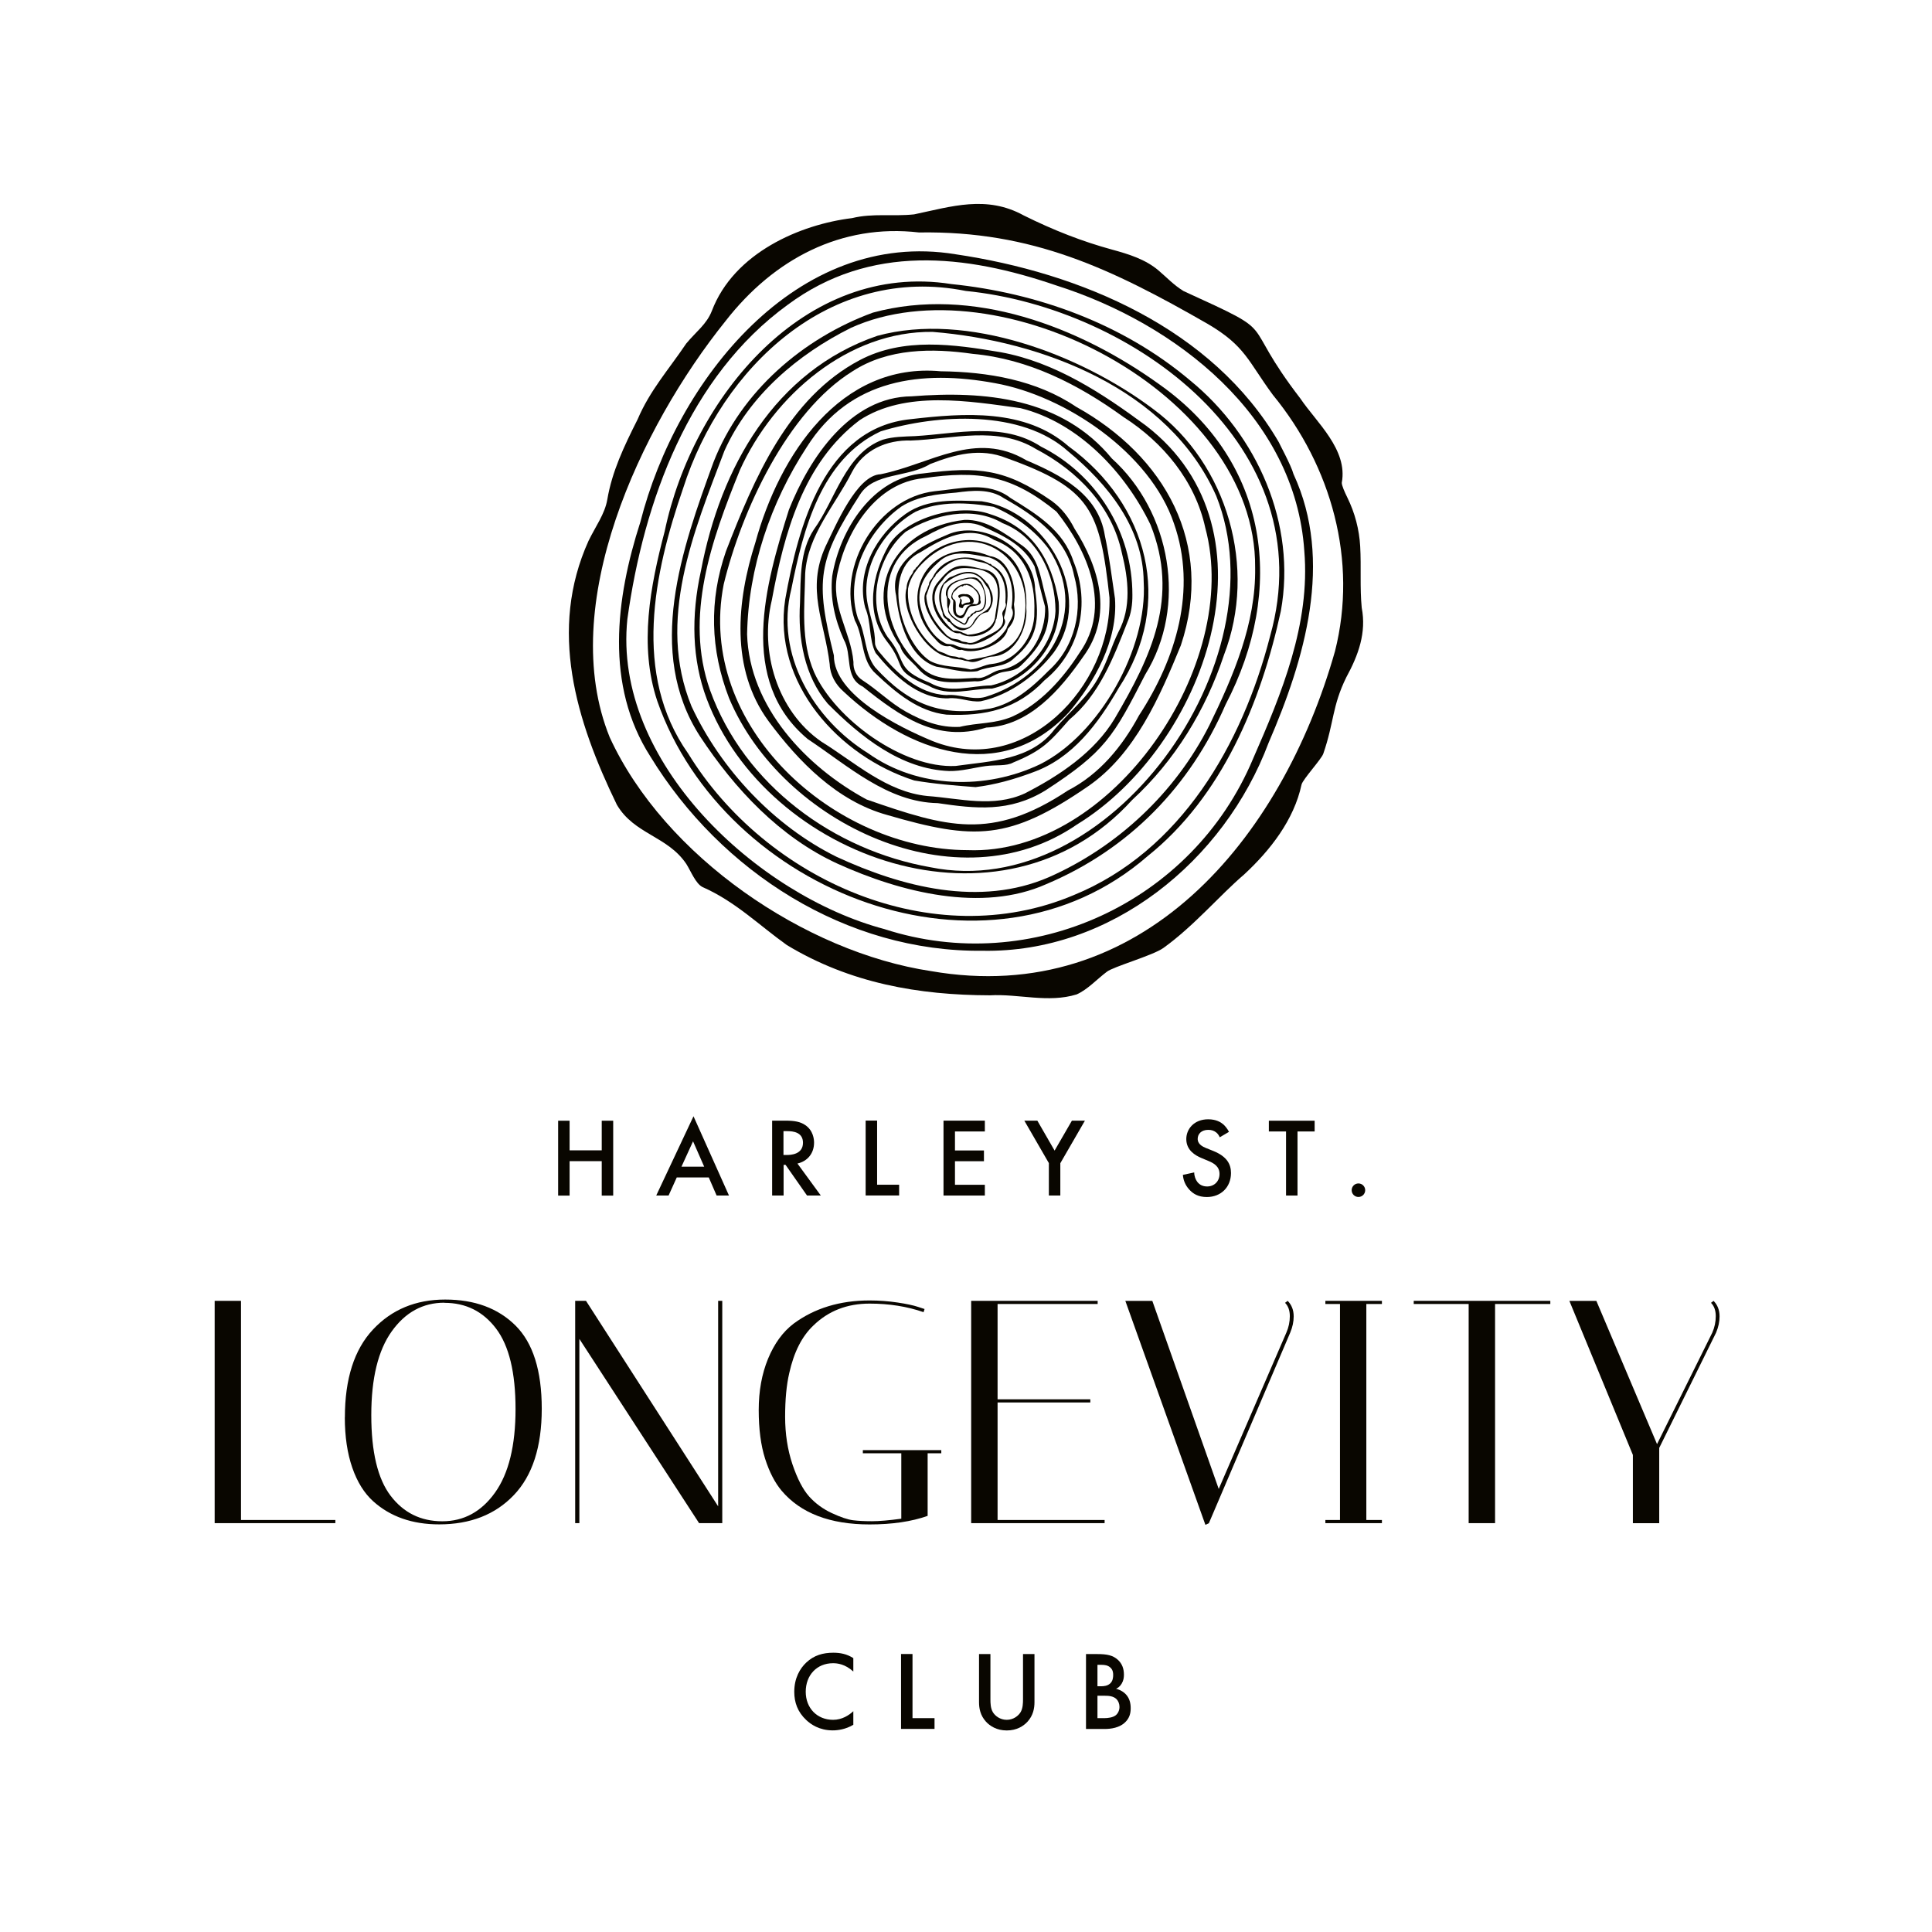 <svg width="180" height="180" viewBox="0 0 180 180" fill="none" xmlns="http://www.w3.org/2000/svg">
<rect width="180" height="180" fill="white"/>
<path d="M79.502 155.732C78.728 155.03 78.008 154.958 77.612 154.958C76.094 154.958 75.068 156.08 75.068 157.616C75.068 159.152 76.136 160.232 77.618 160.232C78.452 160.232 79.1 159.806 79.502 159.428V160.694C78.8 161.114 78.068 161.216 77.588 161.216C76.322 161.216 75.53 160.64 75.122 160.256C74.306 159.494 74 158.606 74 157.622C74 156.338 74.534 155.444 75.122 154.892C75.842 154.214 76.682 153.98 77.642 153.98C78.278 153.98 78.896 154.094 79.502 154.484V155.738V155.732Z" fill="#090600"/>
<path d="M85.016 154.106V160.076H87.068V161.078H83.948V154.1H85.016V154.106Z" fill="#090600"/>
<path d="M92.276 154.106V158.312C92.276 158.69 92.288 159.152 92.498 159.512C92.708 159.866 93.176 160.232 93.794 160.232C94.412 160.232 94.88 159.866 95.09 159.512C95.3 159.146 95.312 158.684 95.312 158.312V154.106H96.38V158.594C96.38 159.146 96.266 159.818 95.732 160.406C95.366 160.802 94.748 161.222 93.8 161.222C92.852 161.222 92.228 160.802 91.862 160.406C91.328 159.818 91.214 159.152 91.214 158.594V154.106H92.282H92.276Z" fill="#090600"/>
<path d="M102.236 154.106C103.136 154.106 103.7 154.22 104.162 154.652C104.54 155.006 104.714 155.456 104.714 156.032C104.714 156.302 104.672 156.584 104.504 156.86C104.348 157.13 104.138 157.268 103.982 157.34C104.108 157.37 104.534 157.484 104.882 157.844C105.26 158.24 105.344 158.72 105.344 159.152C105.344 159.656 105.218 160.052 104.882 160.406C104.33 160.994 103.46 161.084 102.926 161.084H101.18V154.106H102.236ZM102.248 157.106H102.572C102.836 157.106 103.19 157.076 103.442 156.836C103.682 156.608 103.712 156.284 103.712 156.044C103.712 155.834 103.682 155.582 103.46 155.372C103.22 155.144 102.914 155.108 102.614 155.108H102.248V157.106ZM102.248 160.076H102.896C103.202 160.076 103.682 160.022 103.952 159.806C104.162 159.638 104.3 159.344 104.3 159.032C104.3 158.75 104.198 158.48 104.018 158.3C103.724 158.018 103.298 157.988 102.92 157.988H102.248V160.082V160.076Z" fill="#090600"/>
<path d="M31.244 141.908H20V121.196H22.454V141.614H31.244V141.908Z" fill="#090600"/>
<path d="M32.132 132.056C32.132 128.468 33.002 125.738 34.748 123.872C36.494 122.006 38.738 121.076 41.48 121.076C44.222 121.076 46.406 121.886 48.032 123.5C49.658 125.12 50.474 127.7 50.474 131.252C50.474 134.804 49.604 137.486 47.87 139.298C46.136 141.116 43.814 142.022 40.916 142.022C38.408 142.022 36.356 141.302 34.76 139.862C33.932 139.112 33.284 138.074 32.822 136.742C32.36 135.41 32.126 133.844 32.126 132.05L32.132 132.056ZM41.396 121.37C39.404 121.37 37.772 122.258 36.5 124.034C35.228 125.81 34.592 128.414 34.592 131.846C34.592 135.278 35.192 137.786 36.398 139.364C37.604 140.942 39.206 141.734 41.21 141.734C43.214 141.734 44.852 140.84 46.124 139.058C47.396 137.276 48.032 134.678 48.032 131.276C48.032 127.874 47.426 125.372 46.214 123.776C45.002 122.18 43.4 121.382 41.408 121.382L41.396 121.37Z" fill="#090600"/>
<path d="M53.972 141.908H53.588V121.196H54.596L66.908 140.342V121.196H67.292V141.908H65.132L53.978 124.742V141.908H53.972Z" fill="#090600"/>
<path d="M81.02 142.028C77.33 142.028 74.6 140.984 72.824 138.89C72.194 138.14 71.678 137.144 71.282 135.902C70.886 134.66 70.688 133.148 70.688 131.372C70.688 129.596 70.976 128.006 71.558 126.59C72.14 125.18 72.932 124.088 73.94 123.32C75.89 121.88 78.248 121.16 81.014 121.16C81.902 121.16 82.772 121.226 83.618 121.352C84.464 121.478 85.1 121.616 85.514 121.754L86.138 121.958L86.048 122.252C84.512 121.718 82.832 121.454 81.02 121.454C78.926 121.454 77.18 122.132 75.782 123.494C74.714 124.502 73.964 125.978 73.532 127.934C73.274 129.038 73.148 130.388 73.148 131.99C73.148 133.592 73.376 135.062 73.826 136.412C74.282 137.762 74.798 138.764 75.38 139.418C75.962 140.066 76.67 140.588 77.498 140.972C78.326 141.356 78.986 141.578 79.478 141.638C79.97 141.698 80.558 141.728 81.236 141.728C81.914 141.728 82.826 141.65 83.972 141.494V135.398H80.39V135.104H87.698V135.398H86.426V141.23C84.926 141.764 83.12 142.028 81.008 142.028H81.02Z" fill="#090600"/>
<path d="M102.266 121.196V121.49H92.942V130.37H101.582V130.664H92.942V141.614H102.914V141.908H90.482V121.196H102.26H102.266Z" fill="#090600"/>
<path d="M119.966 121.196C120.338 121.568 120.53 122.054 120.53 122.648C120.53 123.14 120.422 123.644 120.206 124.16L112.628 141.914L112.304 142.064L104.846 121.202H107.36L113.546 138.722L119.846 124.16C120.062 123.668 120.17 123.152 120.17 122.624C120.17 122.096 120.02 121.676 119.726 121.382L119.96 121.202L119.966 121.196Z" fill="#090600"/>
<path d="M123.482 121.49V121.196H128.75V121.49H127.298V141.614H128.75V141.908H123.482V141.614H124.844V121.49H123.482Z" fill="#090600"/>
<path d="M139.286 141.908H136.832V121.49H131.714V121.196H144.44V121.49H139.292V141.908H139.286Z" fill="#090600"/>
<path d="M159.644 121.196C160.016 121.568 160.208 122.054 160.208 122.648C160.208 123.14 160.1 123.644 159.884 124.16L154.586 134.9V141.914H152.132V135.554L146.216 121.202H148.73L154.382 134.546L159.53 124.16C159.746 123.668 159.854 123.152 159.854 122.624C159.854 122.096 159.704 121.676 159.41 121.382L159.644 121.202V121.196Z" fill="#090600"/>
<path d="M53.068 107.174H56.062V104.414H57.13V111.392H56.062V108.182H53.068V111.392H52V104.414H53.068V107.174Z" fill="#090600"/>
<path d="M66.034 109.7H63.052L62.29 111.386H61.138L64.612 104L67.918 111.386H66.766L66.034 109.7ZM65.608 108.698L64.57 106.334L63.49 108.698H65.602H65.608Z" fill="#090600"/>
<path d="M73.174 104.408C74.02 104.408 74.566 104.51 75.016 104.816C75.778 105.326 75.844 106.154 75.844 106.46C75.844 107.462 75.226 108.194 74.296 108.404L76.474 111.386H75.19L73.192 108.53H73.006V111.386H71.938V104.408H73.186H73.174ZM72.994 107.606H73.33C73.624 107.606 74.812 107.576 74.812 106.466C74.812 105.482 73.882 105.386 73.36 105.386H72.994V107.606Z" fill="#090600"/>
<path d="M81.718 104.408V110.378H83.77V111.38H80.65V104.402H81.718V104.408Z" fill="#090600"/>
<path d="M91.756 105.416H88.972V107.186H91.672V108.188H88.972V110.384H91.756V111.386H87.904V104.408H91.756V105.41V105.416Z" fill="#090600"/>
<path d="M97.726 108.374L95.434 104.408H96.646L98.254 107.198L99.868 104.408H101.08L98.788 108.374V111.386H97.72V108.374H97.726Z" fill="#090600"/>
<path d="M113.638 105.956C113.572 105.8 113.482 105.65 113.326 105.518C113.104 105.338 112.876 105.266 112.57 105.266C111.922 105.266 111.586 105.656 111.586 106.106C111.586 106.316 111.658 106.682 112.342 106.952L113.044 107.234C114.334 107.756 114.688 108.488 114.688 109.286C114.688 110.612 113.746 111.524 112.438 111.524C111.634 111.524 111.154 111.218 110.794 110.822C110.416 110.402 110.248 109.946 110.206 109.46L111.262 109.232C111.262 109.574 111.388 109.904 111.556 110.12C111.754 110.372 112.048 110.54 112.468 110.54C113.116 110.54 113.62 110.072 113.62 109.37C113.62 108.668 113.074 108.368 112.618 108.176L111.946 107.894C111.37 107.654 110.524 107.174 110.524 106.124C110.524 105.182 111.256 104.282 112.564 104.282C113.32 104.282 113.746 104.564 113.968 104.75C114.154 104.918 114.352 105.158 114.502 105.452L113.644 105.956H113.638Z" fill="#090600"/>
<path d="M120.886 105.416V111.386H119.818V105.416H118.216V104.414H122.482V105.416H120.88H120.886Z" fill="#090600"/>
<path d="M126.562 110.258C126.91 110.258 127.192 110.54 127.192 110.888C127.192 111.237 126.91 111.519 126.562 111.519C126.214 111.519 125.932 111.237 125.932 110.888C125.932 110.54 126.214 110.258 126.562 110.258Z" fill="#090600"/>
<path d="M120.51 44.164C120.307 43.372 119.116 41.197 119.138 41.19C112.948 30.564 100.625 25.405 89.027 23.689C74.219 21.263 63.015 35.438 59.657 48.648C57.356 55.784 56.351 63.86 60.588 70.472C67.166 81.241 78.875 88.726 91.549 88.58C103.481 88.801 114.046 80.25 118.195 69.197C121.555 61.432 124.271 52.271 120.51 44.164ZM121.519 51.333C122.089 58.135 119.409 64.615 116.737 70.707C111.114 84.107 96.069 91.001 82.4 86.562C70.571 83.429 57.062 70.986 58.451 57.68C59.974 46.688 64.196 35.067 73.397 28.39C81.08 22.7 89.917 23.677 98.446 26.606C109.544 30.134 120.678 38.762 121.519 51.333Z" fill="#090600"/>
<path d="M110.902 35.461C104.648 30.173 96.679 27.29 88.632 26.465C74.959 24.312 64.529 37.057 61.926 49.508C60.579 54.615 59.517 60.149 61.233 65.301C67.456 83.188 91.974 92.767 106.932 79.755C113.848 74.222 117.477 65.455 119.332 56.937C120.805 48.815 117.142 40.562 110.902 35.461ZM118.332 59.268C115.733 69.38 109.989 79.324 100.042 83.393C86.947 88.934 71.365 82.027 64.114 70.203C58.925 62.847 60.905 53.414 63.646 45.492C67.245 34.22 77.357 24.58 89.973 27.106C105.562 28.651 123.32 41.598 118.332 59.268Z" fill="#090600"/>
<path d="M108.102 35.873C100.564 30.426 90.558 26.615 81.324 29.127C74.824 31.512 69.043 36.459 66.473 43.063C63.532 51.127 60.12 60.711 65.222 68.608C68.453 73.513 72.657 78.002 78.027 80.466C83.926 83.145 91.495 85.047 97.481 82.373C105.207 79.117 110.883 73.253 114.188 65.638C119.795 54.898 118.242 43.082 108.102 35.873ZM116.939 52.89C117.017 58.088 114.911 62.981 112.68 67.56C109.509 73.852 104.105 78.909 97.722 81.724C91.284 84.517 84.046 82.651 77.941 79.827C72.129 76.96 67.159 71.683 64.425 65.801C61.146 57.79 64.647 49.505 67.495 41.996C69.823 36.832 74.321 33.016 79.277 30.547C92.993 24.313 117.084 36.637 116.939 52.89Z" fill="#090600"/>
<path d="M107.443 38.111C100.695 33.04 90.086 29.006 81.738 31.288C72.176 34.564 67.124 43.566 65.311 53.156C64.367 57.403 64.475 61.465 65.839 65.104C71.403 79.945 93.326 87.927 105.475 74.536C109.469 70.865 112.328 66.16 114.036 61.02C117.147 52.971 114.391 43.231 107.443 38.111ZM113.318 46.211C119.44 61.577 103.362 84.184 86.709 80.804C77.683 79.218 69.341 73.154 66.154 64.304C63.727 57.443 66.308 50.25 68.928 43.809C72.1 36.795 79.057 30.822 86.887 30.921C97.053 31.742 108.898 36.22 113.318 46.211Z" fill="#090600"/>
<path d="M106.774 39.66C102.68 36.631 98.29 33.737 93.227 32.814C88.88 32.082 84.179 31.405 80.106 33.55C73.424 37.069 70.259 44.596 67.637 51.356C66.044 55.946 66.178 60.517 67.923 65.041C72.849 76.795 89.237 84.487 100.331 76.822C112.205 69.575 119.539 49.488 106.774 39.66ZM112.295 49.18C115.737 61.917 103.577 79.734 90.151 79.205C77.74 79.184 64.835 67.665 67.426 54.439C69.088 47.593 73.35 38.354 79.43 34.591C82.745 32.437 86.853 32.427 90.623 32.967C95.806 33.435 100.489 35.818 104.665 38.85C108.356 41.211 111.343 44.788 112.295 49.18Z" fill="#090600"/>
<path d="M100.261 37.901C96.548 35.401 92.027 34.644 87.648 34.591C78.286 33.73 72.604 42.411 70.379 50.537C68.63 55.998 68.033 62.321 71.601 67.185C74.419 70.986 78.001 74.643 82.647 75.927C90.793 78.302 94.03 78.309 101.373 73.259C105.752 70.242 108.044 64.938 110.018 60.125C113.173 50.663 108.511 42.481 100.261 37.901ZM109.376 48.774C111.54 54.94 109.572 61.367 106.121 66.65C104.552 69.559 102.448 72.122 99.489 73.652C92.38 78.365 88.193 77.073 80.736 74.485C75.111 71.444 69.818 65.87 69.605 59.096C69.716 52.926 71.805 46.794 75.153 41.67C79.173 35.26 85.89 34.443 92.7 35.698C99.264 36.868 107.168 42.205 109.376 48.774Z" fill="#090600"/>
<path d="M103.588 42.715C98.924 37.047 91.744 36.387 84.936 36.925C79.222 36.973 75.443 42.614 73.502 47.489C71.305 54.448 68.732 63.398 75.244 68.849C78.979 71.323 82.677 74.745 87.368 74.826C90.906 75.347 94.045 75.697 97.402 73.642C102.979 70.021 103.733 68.631 106.7 62.843C110.651 56.439 109.082 47.687 103.588 42.715ZM107.19 48.886C109.891 55.644 107.266 61.132 103.863 66.933C101.971 70.093 98.704 72.263 95.498 73.912C92.545 75.274 89.453 74.385 86.385 74.161C82.593 73.773 79.657 71.037 76.525 69.097C72.411 66.254 70.757 60.7 71.909 55.912C73.062 49.679 74.823 43.131 80.086 39.149C84.369 36.349 90.282 37.371 95.084 38.028C100.451 39.36 104.82 43.978 107.19 48.886Z" fill="#090600"/>
<path d="M99.553 41.578C95.518 38.047 89.822 38.48 84.866 39.051C76.805 39.843 74.372 49.036 73.158 55.833C71.946 63.649 78.175 70.481 85.178 72.715C87.063 73.038 88.991 73.19 90.889 73.334C92.718 73.11 94.482 72.612 96.205 71.966C99.934 70.649 102.307 67.421 104.231 64.095C109.425 56.17 106.976 46.983 99.553 41.578ZM106.556 54.205C106.922 60.444 102.437 68.427 96.903 71.204C91.85 73.616 85.518 73.48 80.887 70.182C75.815 67.031 72.18 60.982 73.729 54.873C74.836 49.31 76.5 42.773 82.05 40.189C87.336 38.566 95.18 38.149 99.513 42.048C103.2 45.089 106.506 49.165 106.556 54.205Z" fill="#090600"/>
<path d="M96.99 41.61C93.427 39.281 89.192 40.407 85.245 40.633C84.238 40.675 83.224 40.675 82.251 40.963C78.742 42.242 77.855 46.537 75.821 49.342C74.5 51.368 74.608 53.841 74.535 56.17C74.331 59.466 74.941 62.989 77.115 65.555C80.162 68.632 83.954 71.672 88.427 71.836C89.585 71.859 90.698 71.529 91.834 71.374C92.777 71.245 93.768 71.401 94.404 71.039C97.126 69.918 97.785 69.14 99.619 67.055C102.424 64.722 103.744 61.275 105.04 57.959C105.394 57.159 105.511 56.299 105.502 55.422C105.515 49.57 102.151 44.195 96.99 41.61ZM104.522 51.519C105.131 53.946 105.427 56.596 104.203 58.877C103.566 60.175 103.181 61.585 102.481 62.856C101.467 64.895 99.672 66.256 98.249 67.948C96.08 70.843 92.283 70.901 89.036 71.362C84.159 71.613 77.83 67.034 75.852 62.637C74.579 59.669 74.963 56.558 75.016 53.424C75.241 49.83 77.821 47.059 79.38 43.973C80.451 41.914 82.624 40.967 84.868 41.043C88.777 40.903 92.965 39.647 96.533 41.842C100.356 43.839 103.596 47.142 104.522 51.519Z" fill="#090600"/>
<path d="M99.558 66.392C102.004 63.52 104.163 59.645 103.879 55.762C103.584 53.802 103.352 51.829 102.934 49.886C102.333 46.036 98.836 44.252 95.629 42.886C90.87 40.058 86.739 43.231 82.051 44.183C79.812 44.265 77.86 48.986 76.924 50.886C75.075 54.936 76.831 57.898 77.301 61.89C77.34 62.883 77.846 63.782 78.608 64.446C84.559 70.034 93.178 73.208 99.558 66.392ZM86.876 69.039C83.859 67.789 77.668 64.777 77.69 61.062C75.96 54.08 76.145 52.226 80.131 46.073C81.433 44.003 84.593 44.505 86.657 43.235C88.977 42.329 91.325 41.7 93.782 42.681C101.673 45.51 102.468 47.533 103.368 55.678C103.583 63.895 95.496 72.493 86.876 69.039Z" fill="#090600"/>
<path d="M97.99 46.674C93.653 43.658 91.159 43.445 86.051 44.103C81.337 44.483 78.256 49.291 77.534 53.674C77.322 55.752 77.781 57.696 78.604 59.572C79.435 61.02 78.636 63.106 80.383 63.969C83.852 66.732 87.272 69.215 91.895 67.785C95.888 67.627 98.791 64.263 100.918 61.182C103.752 57.336 102.402 52.83 100.109 49.254C99.59 48.229 98.921 47.349 97.99 46.674ZM100.583 60.811C99.028 63.232 96.928 65.59 94.288 66.773C92.64 67.462 91.094 67.316 89.413 67.722C87.575 67.814 85.967 67.177 84.404 66.305C82.94 65.49 81.761 64.277 80.357 63.378C79.766 62.999 79.482 62.364 79.514 61.669C79.258 58.764 77.319 56.413 78.049 53.295C78.91 49.324 81.684 44.988 85.993 44.56C91.177 43.794 94.262 44.254 98.436 47.673C101.343 51.323 103.607 56.542 100.583 60.811Z" fill="#090600"/>
<path d="M94.145 46.395C92.072 44.789 89.45 45.549 87.077 45.766C81.805 46.373 77.936 52.704 79.64 57.795C80.529 59.403 80.17 61.55 81.637 62.805C83.491 64.56 85.561 66.289 88.184 66.582C91.782 66.741 94.761 66.092 97.332 63.366C100.629 60.708 101.618 56.208 100.015 52.311C99.069 49.396 96.584 47.904 94.145 46.395ZM100.07 53.625C100.953 56.781 100.159 60.275 97.707 62.479C96.186 64.018 94.442 65.551 92.278 66.009C87.691 66.825 84.693 65.652 81.536 62.178C80.537 60.912 80.7 59.049 79.93 57.614C78.678 53.724 80.803 49.444 83.98 47.193C85.533 46.206 87.362 46.044 89.077 45.895C90.563 45.695 92.227 45.517 93.541 46.424C96.443 48.063 99.367 50.108 100.07 53.625Z" fill="#090600"/>
<path d="M91.461 46.703C89.07 46.627 86.458 46.412 84.389 47.87C81.684 49.787 79.719 53.228 80.611 56.623C81.193 57.968 80.931 59.575 81.585 60.842C83.269 62.899 85.504 65.104 88.321 65.065C89.377 64.93 90.342 65.455 91.381 65.336C94.061 64.751 96.482 62.972 98.151 60.823C102.072 55.441 97.478 47.592 91.461 46.703ZM97.697 51.131C101.517 56.914 97.87 63.071 91.811 64.928C90.585 65.279 89.426 64.636 88.184 64.761C85.54 64.662 83.46 62.636 81.866 60.684C81.682 60.45 81.522 60.167 81.524 59.896C81.534 58.663 81.105 57.524 80.852 56.349C80.124 52.862 82.356 49.338 85.297 47.68C87.53 46.657 90.195 46.807 92.568 47.218C94.533 48.045 96.394 49.372 97.697 51.131Z" fill="#090600"/>
<path d="M92.228 47.897C89.437 46.877 84.436 48.159 82.805 50.803C81.236 53.561 80.576 57.074 82.638 59.763C84.543 62.154 82.972 62.404 86.483 63.874C88.401 64.991 90.403 64.146 92.43 64.155C95.953 63.338 98.957 59.877 98.634 56.081C97.992 52.103 96.148 49.128 92.228 47.897ZM93.402 48.738C96.667 49.994 98.333 53.548 98.338 56.921C98.167 60.244 95.445 63.158 92.339 63.858C90.407 63.883 88.48 64.674 86.644 63.618C83.285 62.289 84.591 61.6 82.7 59.351C80.663 56.328 81.712 51.839 84.373 49.549C86.99 47.931 90.615 47.096 93.402 48.738Z" fill="#090600"/>
<path d="M89.842 48.439C83.468 49.162 80.162 54.834 83.869 60.208C84.131 61.09 84.956 61.608 85.525 62.28C86.925 63.933 88.948 63.549 90.842 63.472C91.861 63.582 92.58 62.731 93.565 62.594C94.105 62.505 94.675 62.43 95.102 62.023C96.969 60.238 98.304 58.252 97.388 55.475C96.94 53.777 96.768 51.975 95.31 50.879C93.695 49.755 91.883 48.349 89.842 48.439ZM96.383 52.756C96.734 54.012 97.011 55.259 97.366 56.516C97.496 59.1 95.757 62.089 93.092 62.428C92.338 62.62 91.732 63.3 90.888 63.157C89.035 63.239 87.064 63.554 85.65 61.986C82.027 58.598 81.13 52.268 86.293 49.932C87.821 49.066 89.718 48.291 91.442 48.997C93.36 49.851 95.322 50.71 96.383 52.756Z" fill="#090600"/>
<path d="M88.184 49.852C85.8 50.84 82.795 52.41 83.488 55.493C83.728 57.903 84.682 61.309 87.24 62.113C88.496 62.297 89.794 62.728 91.055 62.531C92.203 62.004 93.597 62.236 94.518 61.289C96.734 59.458 96.82 57.665 96.439 54.942C96.412 51.178 91.476 48.288 88.184 49.852ZM92.608 50.299C95.504 51.374 96.478 54.083 96.367 56.998C96.442 59.279 94.694 61.612 92.439 61.857C91.754 61.909 91.12 62.327 90.426 62.377C89.179 62.038 87.827 62.206 86.641 61.573C83.94 59.782 82.074 53.177 85.761 51.447C87.862 50.142 90.249 48.834 92.608 50.299Z" fill="#090600"/>
<path d="M87.204 59.62C87.555 60.03 87.946 60.296 88.506 60.188C88.872 60.303 89.195 60.648 89.603 60.537C90.882 61.041 93.636 60.046 93.893 58.599C94.611 57.805 94.59 57.265 94.467 56.31C94.765 54.586 93.989 52.028 92.245 51.817C86.925 49.588 83.078 55.505 87.204 59.62ZM85.693 56.221C85.472 54.61 86.255 53.439 87.391 52.416C88.746 51.07 90.532 51.674 92.17 51.935C94.124 52.568 94.528 54.865 94.238 56.639C94.663 57.388 93.935 57.922 93.768 58.562C92.807 60.092 90.927 60.861 89.209 60.209C89.099 60.168 88.864 60.059 88.825 60.051C88.722 60.03 88.506 59.999 88.37 60.001C88.271 60.002 88.173 59.985 88.085 59.941C86.757 59.276 85.95 57.679 85.693 56.221Z" fill="#090600"/>
<path d="M88.785 58.871C88.986 58.988 89.193 59.021 89.437 58.993C90.409 59.697 92.359 59.049 92.674 58.081C92.767 57.975 92.748 57.781 92.818 57.652C92.823 57.665 92.827 57.679 92.832 57.693C93.08 56.063 93.815 53.29 91.501 53.013C89.331 52.466 88.752 52.533 87.333 54.297C86.157 55.749 87.367 58.081 88.785 58.871ZM87.782 54.1C88.658 52.817 89.596 52.841 91.008 53.009C93.466 53.46 93.044 55.351 92.733 57.296C92.685 58.606 91.272 59.081 90.142 59.142C90.011 59.032 89.811 59.011 89.645 58.928C89.651 58.926 89.657 58.925 89.663 58.922C89.338 58.781 89.078 58.759 88.815 58.75C87.547 57.666 86.215 55.616 87.782 54.1Z" fill="#090600"/>
<path d="M89.95 55.36C89.645 55.298 88.997 55.417 89.416 55.739C89.597 56.068 89.143 56.474 89.451 56.608C89.54 56.636 89.709 56.712 89.733 56.582C89.784 56.305 90.124 56.348 90.386 56.321C91.139 56.184 90.461 55.264 89.95 55.36ZM90.224 56.135C89.967 56.137 89.804 56.238 89.641 56.346C89.429 56.116 89.82 55.941 89.425 55.737C89.545 55.438 90.254 55.497 90.349 55.843C90.43 56.001 90.393 56.133 90.224 56.135Z" fill="#090600"/>
<path d="M91.323 55.897C91.399 55.459 91.105 54.961 90.738 54.747C90.139 53.926 88.728 54.672 88.639 55.533C88.577 55.7 88.714 55.843 88.817 55.955C88.804 56.572 88.618 57.353 89.395 57.584C89.965 57.782 89.992 56.705 90.437 56.491C90.775 56.436 91.591 56.443 91.323 55.897ZM90.364 56.383C89.843 56.535 89.988 57.334 89.449 57.367C88.683 57.282 89.332 55.998 88.846 55.823C88.742 55.748 88.743 55.633 88.72 55.526C88.755 55.415 88.784 55.319 88.812 55.228C88.859 55.191 88.895 55.139 88.939 55.096C88.99 55.081 89.056 54.975 89.071 54.961C89.09 54.958 89.122 54.947 89.118 54.916C89.261 54.781 89.418 54.663 89.594 54.593C89.641 54.698 89.736 54.604 89.807 54.535C89.869 54.51 89.989 54.564 90.02 54.49C90.473 54.564 90.984 54.978 91.171 55.459C91.198 55.528 91.198 55.955 91.189 55.993C91.047 56.575 90.711 56.07 90.364 56.383Z" fill="#090600"/>
<path d="M91.677 54.849C91.646 54.753 91.614 54.657 91.576 54.564C91.564 54.534 91.519 54.435 91.5 54.402C91.44 54.298 91.393 54.175 91.289 54.129C91.022 53.709 90.657 53.798 90.227 53.814C89.357 53.981 88.02 54.291 88.129 55.433C88.351 55.846 88.147 56.313 88.318 56.736C88.328 56.796 88.34 56.992 88.355 57.026C88.606 57.582 89.281 57.935 89.797 58.202C90.138 58.247 90.164 57.66 90.407 57.48C90.511 57.39 90.652 57.335 90.685 57.177C90.8 57.181 90.889 57.131 90.959 57.041C92.09 57.012 91.971 55.624 91.677 54.849ZM91.567 56.681C91.388 56.824 91.146 56.958 90.911 56.926C90.865 56.917 90.835 56.962 90.842 56.996C90.669 57.106 90.43 57.19 90.375 57.414C89.98 57.474 90.107 58.069 89.813 58.092C89.306 57.804 88.591 57.464 88.415 56.867C88.272 56.458 88.788 56.045 88.336 55.688C88.027 54.452 89.28 54.08 90.228 53.922C91.528 53.694 92.122 55.724 91.567 56.681Z" fill="#090600"/>
<path d="M95.617 56.608C95.716 54.579 95.113 52.298 93.29 51.225C90.735 49.511 87.259 50.337 85.461 52.792C85.467 52.795 85.286 52.882 85.295 53.004C85.157 53.084 85.072 53.202 85.046 53.363C84.748 53.753 84.469 54.286 84.463 54.789C83.858 56.882 86.198 60.889 88.368 61.205C88.836 61.466 89.392 61.352 89.886 61.558C89.997 61.575 90.108 61.591 90.22 61.607C90.979 61.909 91.694 61.186 92.461 61.171C94.564 61.064 95.795 58.512 95.617 56.608ZM95.343 58.172C94.631 60.785 92.433 61.115 90.269 61.474C89.926 61.503 89.691 61.175 89.346 61.275C89.178 61.191 89.003 61.162 88.825 61.149C88.59 61.133 88.362 61.061 88.156 60.944C87.924 60.812 87.651 60.758 87.409 60.644C85.627 59.314 84.44 57.059 84.602 54.843C84.733 54.091 85.109 53.438 85.59 52.86C85.574 52.851 85.574 52.851 85.59 52.86C90.141 47.71 96.781 51.573 95.343 58.172Z" fill="#090600"/>
<path d="M93.539 57.518C94.014 55.956 94.231 53.561 92.445 52.688C92.378 52.637 92.287 52.471 92.212 52.546C91.855 52.332 91.472 52.158 91.056 52.106C89.511 51.618 87.654 52.216 86.912 53.764C86.794 53.994 86.555 54.15 86.552 54.416C86.559 54.411 86.565 54.408 86.571 54.404C86.483 54.595 86.404 54.791 86.336 54.991C85.559 56.144 87.117 58.52 88.124 59.299C88.151 59.32 88.394 59.489 88.394 59.489L88.581 59.618C89.155 59.863 90.007 60.068 90.158 60.011C90.819 60.379 94.246 58.605 93.55 57.628C93.561 57.593 93.541 57.554 93.539 57.518ZM91.653 59.394C91.173 59.6 90.769 59.991 90.19 59.884C89.951 59.762 89.66 59.853 89.448 59.653C89.207 59.523 88.931 59.558 88.671 59.479L88.219 59.196C87.24 58.149 86.381 57.038 86.297 55.507C86.518 54.941 86.649 54.322 87.019 53.803C87.099 53.781 87.162 53.653 87.187 53.546C88.115 52.544 89.309 51.693 90.765 52.218C91.202 52.376 91.762 52.38 92.185 52.67C93.536 53.396 93.761 54.692 93.672 56.14C93.875 56.624 93.288 56.892 93.39 57.263C93.767 58.571 92.623 58.891 91.653 59.394Z" fill="#090600"/>
<path d="M92.263 54.913C92.176 54.703 92.122 54.464 91.907 54.292C90.967 53.015 90.007 53.086 88.679 53.725C88.68 53.721 88.682 53.718 88.683 53.715C88.303 53.824 88.189 54.08 87.924 54.318C87.319 55.112 87.442 56.147 87.811 57.084C87.825 57.383 87.966 57.577 88.198 57.697C88.288 57.832 88.318 57.947 88.5 57.982C89.013 58.618 89.526 58.852 90.004 58.653C90.965 58.395 90.826 57.174 92.033 57.029C92.53 56.411 92.662 55.666 92.263 54.913ZM90.685 57.961C90.685 57.959 90.684 57.957 90.684 57.955C90.264 58.959 88.852 58.484 88.473 57.673C88.451 57.631 88.084 57.575 87.916 57.032C87.657 56.156 87.516 55.256 87.964 54.419C88.968 53.614 90.506 52.816 91.534 54.065C91.748 54.399 91.995 54.719 92.157 54.965C92.792 57.319 91.372 56.595 90.685 57.961Z" fill="#090600"/>
<path d="M126.869 56.625C126.685 54.752 126.834 52.812 126.726 50.902C126.636 49.327 126.232 47.784 125.537 46.372C125.267 45.824 125.004 45.223 125.01 44.976C125.597 41.883 122.63 39.328 121.164 37.144C115.21 29.395 119.651 31.406 110.269 27.118C109.359 26.562 108.71 25.854 107.933 25.194C106.711 24.159 105.184 23.685 103.595 23.251C100.879 22.51 98.191 21.47 95.379 20.072C91.91 18.16 88.642 19.245 85.166 19.972C83.199 20.182 81.319 19.849 79.387 20.321C74.581 20.905 68.378 23.536 66.317 28.976C65.832 30.212 64.878 30.873 63.931 32.012C62.261 34.486 60.556 36.366 59.401 39.079C58.119 41.621 57.023 43.936 56.583 46.53C56.352 47.892 55.492 49.029 54.831 50.391C51.084 58.691 53.652 67.113 57.473 74.979C59.088 77.737 62.195 77.887 63.943 80.493C64.367 81.163 64.811 82.324 65.454 82.645C68.505 83.988 70.709 86.192 73.312 88.051C79.211 91.613 85.609 92.715 92.23 92.731C94.899 92.581 97.659 93.466 100.306 92.648C101.321 92.203 102.201 91.228 103.116 90.541C103.69 90.07 107.411 89.023 108.389 88.321C111.242 86.272 113.656 83.396 115.91 81.476C118.319 79.245 120.557 76.406 121.263 73.092C121.395 72.589 123.11 70.737 123.288 70.222C124.304 67.286 124.099 65.818 125.427 63.111C126.566 61.025 127.316 58.943 126.869 56.625ZM124.378 60.674C119.402 78.21 106.358 93.895 86.73 90.474C75.032 88.714 61.911 79.804 56.806 68.694C51.831 56.433 59.65 39.79 67.599 29.908C72.113 24.107 78.406 20.82 85.619 21.658C96.181 21.487 103.572 25.049 112.517 30.175C116.047 32.245 116.28 33.663 118.593 36.794C124.053 43.446 126.511 52.242 124.378 60.674Z" fill="#090600"/>
</svg>
